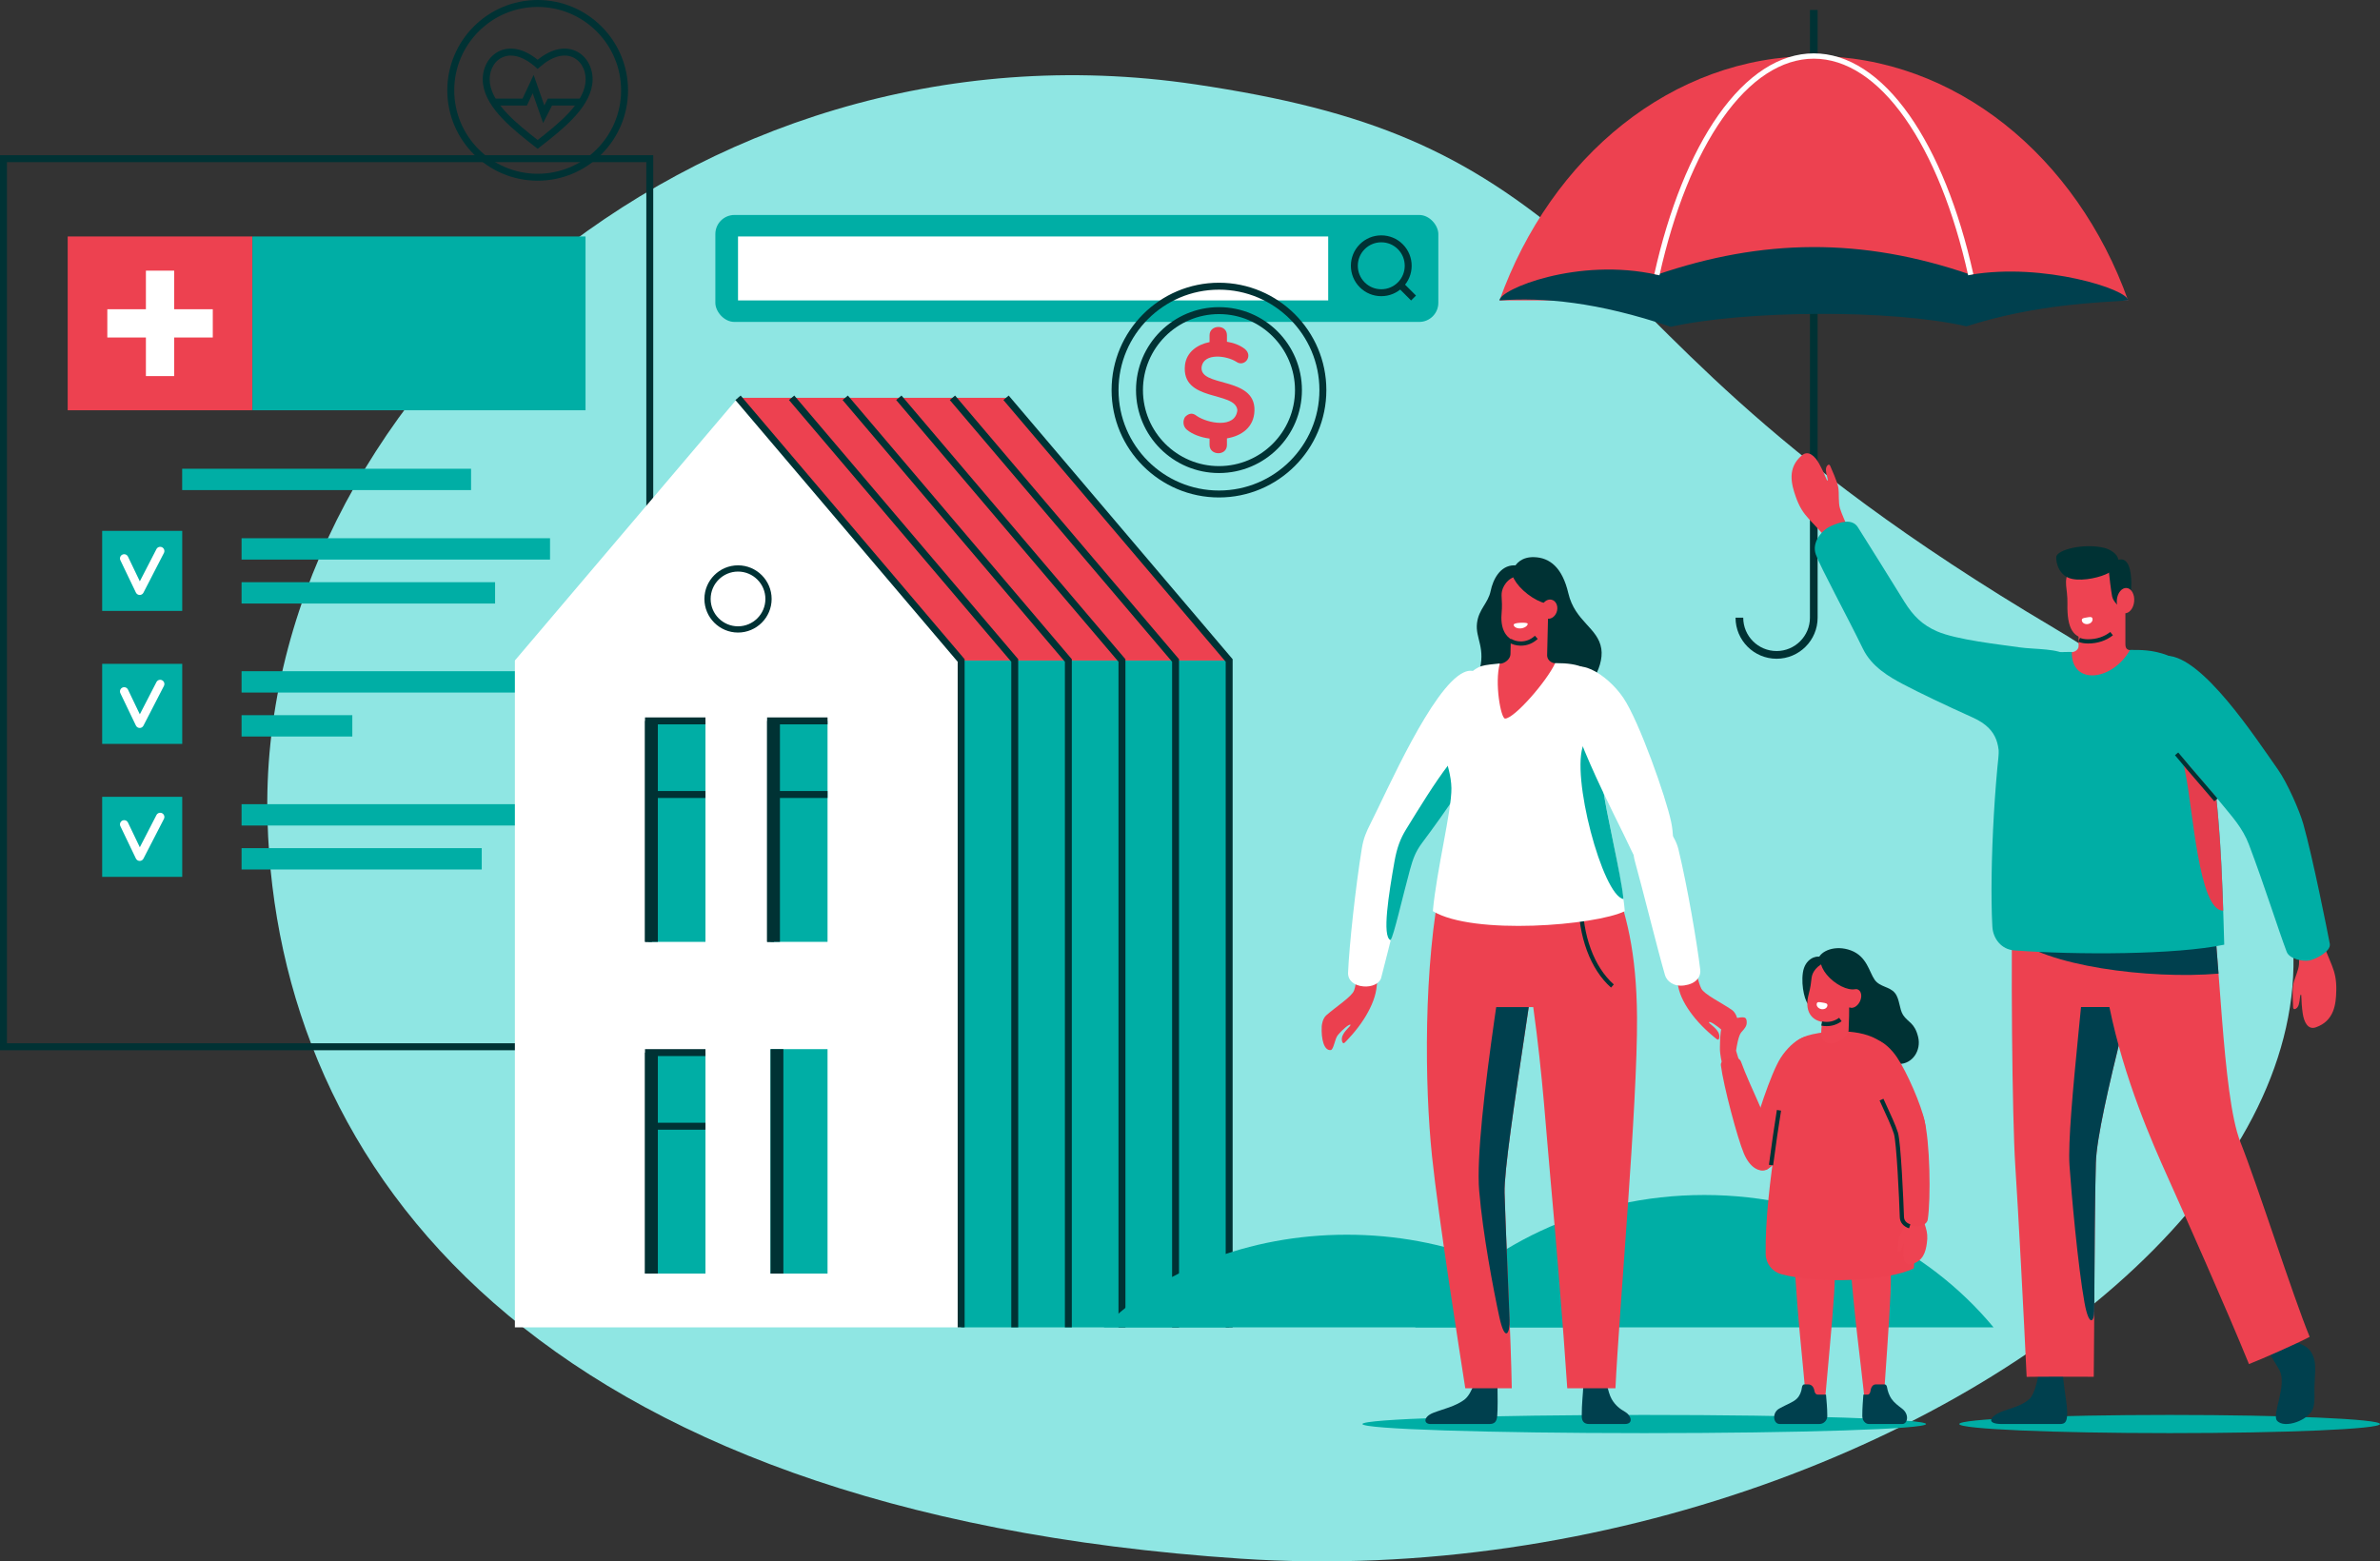 <svg xmlns="http://www.w3.org/2000/svg" id="Layer_2" data-name="Layer 2" viewBox="0 0 1258.91 826.02"><rect x="0" y="0" width="1258.91" height="826.02" fill="#333333" stroke="none"/><defs><style>      .cls-1 {        fill: #8fe6e3;      }      .cls-1, .cls-2, .cls-3, .cls-4, .cls-5, .cls-6, .cls-7, .cls-8, .cls-9 {        stroke-width: 0px;      }      .cls-2 {        fill: #fff;      }      .cls-3 {        fill: #ed4150;      }      .cls-4 {        fill: #eb404f;      }      .cls-5 {        fill: #e53d4d;      }      .cls-6 {        fill: #ee4352;      }      .cls-7 {        fill: #00aea5;      }      .cls-8 {        fill: #00404e;      }      .cls-9 {        fill: #003234;      }    </style></defs><g id="_&#xCE;&#xD3;&#xC8;_1" data-name="&#x2014;&#xCE;&#xD3;&#xC8;_1"><g><path class="cls-1" d="m632.43,44.65c92.53,13.76,142.72,35.72,201.54,85.97,50.03,42.74,93.71,107.6,252.77,201.79,329.97,195.38-47.15,517.65-430.44,492.2-372.57-24.74-509.55-205.89-514.8-390.52C135.29,215.27,365.24,4.9,632.43,44.65Z"></path><path class="cls-9" d="m345.53,555.62H0V82.1h345.53v473.52Zm-341.86-3.67h338.2V85.77H3.67v466.19Z"></path><rect class="cls-3" x="35.81" y="125.1" width="97.69" height="91.95"></rect><rect class="cls-7" x="54.04" y="280.85" width="42.35" height="42.35"></rect><rect class="cls-7" x="127.78" y="308.01" width="134.1" height="11.29"></rect><rect class="cls-7" x="127.78" y="284.75" width="163.16" height="11.29"></rect><rect class="cls-7" x="54.04" y="351.2" width="42.35" height="42.35"></rect><rect class="cls-7" x="127.78" y="378.36" width="58.58" height="11.29"></rect><rect class="cls-7" x="127.78" y="355.1" width="163.16" height="11.29"></rect><rect class="cls-7" x="54.04" y="421.55" width="42.35" height="42.35"></rect><rect class="cls-7" x="127.78" y="448.71" width="127.04" height="11.29"></rect><rect class="cls-7" x="127.78" y="425.45" width="163.16" height="11.29"></rect><rect class="cls-7" x="96.36" y="247.99" width="152.81" height="11.29"></rect><rect class="cls-2" x="77.18" y="143.19" width="14.95" height="55.78"></rect><rect class="cls-2" x="77.18" y="143.19" width="14.95" height="55.78" transform="translate(-86.42 255.73) rotate(-90)"></rect><rect class="cls-7" x="133.5" y="125.1" width="176.22" height="91.95"></rect><path class="cls-2" d="m73.9,314.77h-.03c-.85-.01-1.61-.5-1.98-1.26l-8.21-17.11c-.53-1.11-.06-2.44,1.04-2.97,1.11-.53,2.44-.06,2.97,1.04l6.27,13.08,8.79-17.05c.56-1.09,1.91-1.52,3-.96,1.09.56,1.52,1.91.96,3l-10.84,21.03c-.38.74-1.15,1.21-1.98,1.21Z"></path><path class="cls-2" d="m73.9,385.12h-.03c-.85-.01-1.61-.5-1.98-1.26l-8.21-17.11c-.53-1.11-.06-2.44,1.04-2.97,1.11-.53,2.44-.06,2.97,1.04l6.27,13.08,8.79-17.05c.56-1.09,1.91-1.52,3-.96,1.09.56,1.52,1.91.96,3l-10.84,21.03c-.38.74-1.15,1.21-1.98,1.21Z"></path><path class="cls-2" d="m73.9,455.47h-.03c-.85-.01-1.61-.5-1.98-1.26l-8.21-17.11c-.53-1.11-.06-2.44,1.04-2.97,1.11-.53,2.44-.06,2.97,1.04l6.27,13.08,8.79-17.05c.56-1.09,1.91-1.52,3-.96,1.09.56,1.52,1.91.96,3l-10.84,21.03c-.38.74-1.15,1.21-1.98,1.21Z"></path><polygon class="cls-2" points="508.4 702.24 272.35 702.24 272.35 349.43 390.38 210.44 508.4 349.43 508.4 702.24"></polygon><rect class="cls-7" x="508.4" y="349.43" width="141.77" height="352.81"></rect><polygon class="cls-3" points="650.17 349.43 508.4 349.43 390.38 210.44 532.15 210.44 650.17 349.43"></polygon><rect class="cls-7" x="407.6" y="381.39" width="30.14" height="116.9" transform="translate(845.33 879.67) rotate(180)"></rect><rect class="cls-7" x="407.6" y="555.04" width="30.14" height="118.73" transform="translate(845.33 1228.82) rotate(180)"></rect><rect class="cls-7" x="343.02" y="381.39" width="30.14" height="116.9"></rect><rect class="cls-7" x="343.02" y="556.88" width="30.14" height="116.9"></rect><path class="cls-9" d="m390.38,334.65c-9.8,0-17.78-7.98-17.78-17.78s7.98-17.78,17.78-17.78,17.78,7.98,17.78,17.78-7.98,17.78-17.78,17.78Zm0-32.26c-7.98,0-14.48,6.49-14.48,14.48s6.5,14.48,14.48,14.48,14.48-6.49,14.48-14.48-6.49-14.48-14.48-14.48Z"></path><polygon class="cls-9" points="510.24 702.24 506.57 702.24 506.57 350.1 388.98 211.63 391.77 209.26 510.24 348.75 510.24 702.24"></polygon><polygon class="cls-9" points="538.59 702.24 534.92 702.24 534.92 350.1 417.33 211.63 420.13 209.26 538.59 348.75 538.59 702.24"></polygon><polygon class="cls-9" points="566.94 702.24 563.28 702.24 563.28 350.1 445.69 211.63 448.48 209.26 566.94 348.75 566.94 702.24"></polygon><polygon class="cls-9" points="595.3 702.24 591.63 702.24 591.63 350.1 474.04 211.63 476.84 209.26 595.3 348.75 595.3 702.24"></polygon><polygon class="cls-9" points="623.65 702.24 619.99 702.24 619.99 350.1 502.4 211.63 505.19 209.26 623.65 348.75 623.65 702.24"></polygon><polygon class="cls-9" points="652.01 702.24 648.34 702.24 648.34 350.1 530.75 211.63 533.55 209.26 652.01 348.75 652.01 702.24"></polygon><polygon class="cls-9" points="437.73 379.55 437.73 383.22 409.43 383.22 409.43 418.5 437.73 418.5 437.73 422.17 409.43 422.17 409.43 498.29 405.76 498.29 405.76 379.55 437.73 379.55"></polygon><polygon class="cls-9" points="373.16 379.55 373.16 383.22 344.85 383.22 344.85 418.5 373.16 418.5 373.16 422.17 344.85 422.17 344.85 498.29 341.18 498.29 341.18 379.55 373.16 379.55"></polygon><polygon class="cls-9" points="373.16 558.71 344.85 558.71 344.85 593.99 373.16 593.99 373.16 597.66 344.85 597.66 344.85 673.78 341.18 673.78 341.18 555.04 373.16 555.04 373.16 558.71"></polygon><rect class="cls-9" x="405.76" y="381.39" width="6.78" height="116.9" transform="translate(818.31 879.67) rotate(180)"></rect><rect class="cls-9" x="341.18" y="381.39" width="6.78" height="116.9" transform="translate(689.15 879.67) rotate(180)"></rect><rect class="cls-9" x="341.18" y="556.88" width="6.78" height="116.9" transform="translate(689.15 1230.65) rotate(180)"></rect><rect class="cls-9" x="407.6" y="555.04" width="6.78" height="118.73" transform="translate(821.97 1228.82) rotate(180)"></rect><path class="cls-7" d="m1018.8,753.38c0,2.66-66.74,4.81-149.07,4.81s-149.07-2.15-149.07-4.81,66.74-4.81,149.07-4.81,149.07,2.15,149.07,4.81Z"></path><path class="cls-7" d="m840.96,702.24c-29.65-29.81-76.2-49.02-128.56-49.02s-98.92,19.21-128.56,49.02h257.13Z"></path><path class="cls-7" d="m1054.5,702.24c-35.28-42.58-90.68-70.03-152.99-70.03s-117.71,27.45-152.99,70.03h305.98Z"></path><path class="cls-9" d="m963.73,539.32c-12.35-15.14-3.15-28.07-2-31.94,1.29-4.31,9.01-7.63,17.27-4.58,8.57,3.17,9.7,11.45,12.62,15.56,2.79,3.92,7.89,3.48,10.74,7.03,2.56,3.2,2.24,8.48,4.3,11.61,2.6,3.96,6.09,3.97,7.94,11.59,1.75,7.19-3.02,14.31-10.15,14.31-8.53,0-10.56-4.28-16.95-8.87-5-3.59-18.96-8.82-23.77-14.72Z"></path><path class="cls-6" d="m910.64,543.84c-.79,2.6-.8,6.79-.88,10.42-.09,3.69,1.06,7.89,1.37,9.64.55,3.09,9.79.03,8.84-2.73-.67-1.95-1.03-3.09-1.67-5.31.32-2.21,1.25-8,2.77-9.73,1.61-1.84,2.78-3.04,2.86-4.94.16-3.66-1.76-3.24-6.05-2.48-4.42.78-6.52,2.75-7.24,5.14Z"></path><path class="cls-3" d="m931.17,619.01c-4.09-.77-5.96-8.72-4.51-16.64,1.55-8.49,10.02-34.64,15.23-42.72,6.25-9.71,16.9-15.89,19.15-7.29,3.01,11.49-15.55,47.63-20.47,59.12-2.87,6.72-6.57,8.05-9.39,7.52Z"></path><path class="cls-6" d="m950.65,689.33c1.8,23.82,4.63,46.57,4.67,54.41.04,6.18,9.17,6.88,9.74.21,1.55-18.05,4.05-43.15,5.12-59.74,1-15.6.07-26.26-1.02-35.86h-20.16c-.48,10.45-.3,15.04,1.65,40.97Z"></path><path class="cls-6" d="m980.58,689.33c2.3,23.82,5.61,46.57,5.82,54.41.17,6.18,9.31,6.88,9.74.21,1.16-18.05,3.14-43.15,3.85-59.74.67-15.6-.49-26.26-1.78-35.86h-20.16c-.26,10.45.01,15.04,2.52,40.97Z"></path><path class="cls-3" d="m1002.86,572.16c0,36.86,11.58,84.42,9.43,98.87-13.89,6.89-50.49,8.33-70.05,3.07-4.81-1.29-8.2-5.62-8.28-10.61-.54-35.57,10.48-86.17,11.4-101.25.6-9.92,6.23-13.45,13.38-15.07,7.78-1.76,25.4-3.5,35.96,3.84,5.3,3.69,8.16,10.42,8.16,21.14Z"></path><path class="cls-3" d="m1013.68,606.91c4.07-.89,6.07-5.88,4.39-13.75-1.8-8.44-9.29-25.91-14.7-33.86-5.61-8.27-14.62-13.56-16.61-4.9-1.65,7.19,6.68,20.41,12.64,34.02,3.64,8.31,2.84,7.93,4.84,12.23,3.08,6.63,6.63,6.88,9.44,6.26Z"></path><path class="cls-8" d="m959.69,735.61c-.27-1.74-1.43-3.19-3.19-3.19h-2.1c-.79,0-1.18.86-1.27,1.65-.27,2.24-1.15,4.38-2.67,5.88-2,1.99-5.5,3.07-9.34,5.26-3.97,2.26-3.2,8.16.29,8.16h20.95c2.33,0,4.19-1.89,4.19-4.22,0-4.59-.41-7.77-.67-11.33h-4.18c-1.23,0-1.8-.87-2.01-2.22Z"></path><path class="cls-8" d="m989.46,735.61c.23-1.74,1.21-3.19,2.7-3.19h4.78c.67,0,1.11.73,1.24,1.65.27,1.83,1.15,4.25,2.26,5.89,1.39,2.05,3.57,3.7,5.64,5.26,4.01,3.02,3.03,8.16.08,8.16h-17.54c-1.97,0-3.55-1.89-3.55-4.22,0-4.59.34-7.77.57-11.33h2.11c1.04,0,1.53-.87,1.7-2.22Z"></path><path class="cls-6" d="m1019.21,657.79c.5-3.5.21-5.68-.56-8.31-.64-2.22-2.23-6.93-2.61-9.09-.65-3.67-7.6-3.93-7.89-.13-.25,3.16-.35,6.01-.72,7.83-.39,1.95-2.06,4.3-2.72,6.12-.71,1.96-.84,6.52-.94,7.4-.12.95.81.82,1.51.15.84-.8,1.13-3.01,1.36-3.53.23-.53.42-.55.36.05-.15,1.66-.26,3.7-.18,5.72.11,2.66,1.09,5.46,3.95,4.85,6.62-1.42,7.84-6.83,8.44-11.05Z"></path><path class="cls-3" d="m1007.89,584.65c3.39-.98,7.98.7,9.8,7.17,3.27,11.63,3.66,42.61,2.01,53.32-.44,2.85-4,3.86-6.77,3.62-2.64-.22-6.06-1.28-6.19-4.74-.44-11.58-1.75-34.95-3.62-47.49-1.08-7.23,1.09-10.82,4.77-11.88Z"></path><path class="cls-9" d="m963.59,520.34c-2.03,7.22-4.82,11.72-6.56,11.29-1.96-.48-4.48-9.61-3.39-17.03,1.1-7.51,7.07-9.15,9.2-8.33,2.34.9,2.78,6.84.75,14.06Z"></path><path class="cls-6" d="m981.3,524.66c-.82,7.05-7.54,17.33-17.08,16.02-6.11-.84-9.92-5.88-7.51-14.71,2.02-7.4.8-8.87,2.78-12.07,2.04-3.3,7.26-7.11,13.89-3.7,5.29,2.72,8.73,7.61,7.93,14.46Z"></path><path class="cls-6" d="m983.81,529.8c-1.25,2.6-3.72,4.01-5.52,3.14s-2.26-3.67-1.01-6.27,3.72-4.01,5.52-3.14c1.8.86,2.26,3.67,1.01,6.27Z"></path><path class="cls-6" d="m977.84,545.02c-.17,3.38-5.83,7.26-9.81,7.02-3.87-.23-4.75-3.82-4.72-5.11.08-3.32.51-6.8,1.21-11.33.91-5.9,13.39-7.47,13.54-4.15.14,3.06,0,8.97-.23,13.57Z"></path><path class="cls-9" d="m977.66,509.23c5.45,4.34,8.12,10.07,5.95,12.8s-8.35,1.42-13.81-2.92c-5.45-4.34-8.12-10.07-5.95-12.8,2.17-2.73,8.35-1.42,13.81,2.92Z"></path><path class="cls-3" d="m934.27,618.91c-3.96,1.29-8.69-1.25-11.84-8.66-3.38-7.94-10.8-35.77-12.18-46.76-.46-3.67,9.24-5.69,10.61-1.93,5.06,13.93,14.04,30.14,16.8,42.33,1.61,7.13-.7,14.15-3.38,15.02Z"></path><path class="cls-9" d="m966.25,542.88c-.94,0-1.9-.1-2.88-.29l.43-2.2c3.36.65,6.31.02,9.02-1.93l1.31,1.82c-2.4,1.73-5.04,2.59-7.88,2.59Z"></path><path class="cls-9" d="m937.91,616.53l-2.22-.29c1.51-11.42,2.81-20.37,4.2-29.02l2.21.36c-1.39,8.63-2.69,17.56-4.2,28.96Z"></path><path class="cls-9" d="m1009.8,649.86c-3.03-1.01-4.81-3.16-4.9-5.91-.33-10.17-1.69-39.53-3.12-44.14-1.12-3.61-3.99-9.82-6.09-14.35-.58-1.26-1.1-2.38-1.49-3.24l2.04-.92c.38.86.9,1.96,1.48,3.22,2.12,4.59,5.03,10.88,6.19,14.63,1.61,5.21,2.97,37.11,3.22,44.73.07,2.29,1.88,3.36,3.37,3.86l-.71,2.13Z"></path><path class="cls-2" d="m966.61,532.05c-.18,1.27-1.6,2.09-3.16,1.83-1.56-.26-2.69-1.5-2.5-2.77.18-1.27,1.45-.97,3.01-.71,1.56.26,2.83.38,2.65,1.65Z"></path><path class="cls-9" d="m284.4,95.6c-26.36,0-47.8-21.44-47.8-47.8S258.04,0,284.4,0s47.8,21.44,47.8,47.8-21.44,47.8-47.8,47.8Zm0-91.94c-24.34,0-44.13,19.8-44.13,44.14s19.8,44.13,44.13,44.13,44.13-19.8,44.13-44.13S308.74,3.67,284.4,3.67Z"></path><path class="cls-9" d="m284.4,78.72l-1.21-.95c-11.5-8.97-25.81-20.13-27.65-33.06-1.03-7.26,2.13-14.21,7.86-17.31,6.08-3.28,13.67-1.73,21,4.22,7.33-5.95,14.92-7.5,21-4.22,5.74,3.09,8.9,10.05,7.86,17.31-1.84,12.93-16.15,24.09-27.65,33.06l-1.21.95Zm-14.24-49.33c-1.79,0-3.48.41-5.02,1.24-4.39,2.37-6.79,7.82-5.97,13.56,1.58,11.1,14.45,21.45,25.23,29.87,10.78-8.42,23.65-18.77,25.23-29.87.82-5.75-1.58-11.2-5.97-13.56-4.99-2.69-11.56-.95-18.05,4.77l-1.21,1.07-1.21-1.07c-4.48-3.95-9.01-6.01-13.03-6.01Z"></path><polygon class="cls-9" points="287.28 65.08 281.78 49.33 278.72 55.82 261.11 55.82 261.11 52.16 276.4 52.16 282.28 39.65 287.91 55.78 289.76 52.16 307.69 52.16 307.69 55.82 292.01 55.82 287.28 65.08"></polygon><rect class="cls-7" x="378.39" y="113.73" width="382.42" height="56.58" rx="10.1" ry="10.1"></rect><path class="cls-9" d="m730.63,156.69c-4.3,0-8.34-1.67-11.37-4.71-6.27-6.27-6.27-16.48,0-22.75,3.04-3.04,7.08-4.71,11.37-4.71s8.34,1.67,11.37,4.71c6.27,6.27,6.27,16.48,0,22.75h0c-3.04,3.04-7.08,4.71-11.37,4.71Zm0-28.5c-3.32,0-6.44,1.29-8.78,3.64-4.84,4.84-4.84,12.72,0,17.56,2.34,2.35,5.46,3.64,8.78,3.64s6.44-1.29,8.78-3.64c4.84-4.84,4.84-12.72,0-17.56-2.35-2.35-5.46-3.64-8.78-3.64Z"></path><rect class="cls-9" x="742.37" y="149.23" width="3.67" height="9.89" transform="translate(108.95 571.39) rotate(-45)"></rect><rect class="cls-2" x="390.38" y="125.1" width="312.18" height="33.83"></rect><path class="cls-9" d="m644.78,250.26c-24.2,0-43.88-19.68-43.88-43.88s19.69-43.88,43.88-43.88,43.88,19.68,43.88,43.88-19.68,43.88-43.88,43.88Zm0-84.09c-22.17,0-40.21,18.04-40.21,40.21s18.04,40.21,40.21,40.21,40.21-18.04,40.21-40.21-18.04-40.21-40.21-40.21Z"></path><path class="cls-5" d="m663.56,217.22c.49-18.52-29.8-11.97-27.92-23.39,1.46-7.24,13.16-5.71,18.31-2.44,4.18,3.06,9.19-2.99,4.46-6.82-2.56-1.96-5.88-3.22-9.41-3.77v-3.46c0-5.92-9.19-5.71-9.19,0v3.64c-6.59,1.33-12.2,5.33-13.01,12.15-2.16,19.77,26.8,13.58,27.71,23.88-1.04,9.89-15.73,6.96-21.44,3.06-2.37-1.95-4.39-1.32-6.2.49-1.25,1.88-1.32,4.94.97,6.82,2.9,2.4,7.27,4.03,11.97,4.65v3.39c0,5.71,9.19,5.92,9.19,0v-3.5c7.72-1.3,14.31-5.82,14.56-14.71Z"></path><path class="cls-9" d="m644.78,263.18c-31.32,0-56.8-25.48-56.8-56.8s25.48-56.8,56.8-56.8,56.8,25.48,56.8,56.8-25.48,56.8-56.8,56.8Zm0-109.93c-29.3,0-53.13,23.83-53.13,53.13s23.83,53.13,53.13,53.13,53.13-23.83,53.13-53.13-23.83-53.13-53.13-53.13Z"></path><path class="cls-9" d="m939.74,348.51c-11.98,0-21.72-9.74-21.72-21.72h4.07c0,9.73,7.92,17.64,17.64,17.64s17.64-7.91,17.64-17.64V5.26h4.07v321.53c0,11.98-9.74,21.72-21.72,21.72Z"></path><path class="cls-3" d="m793.18,158.93c27.11-75.92,91.33-129.3,166.24-129.3s139.13,53.38,166.24,129.3h-332.48Z"></path><path class="cls-8" d="m793.18,158.93c22.93-1.69,51.71.74,90.6,13.97,38.63-8.68,116.34-9.47,156.37-.26,37.39-11.92,70.75-12.57,85.51-13.71,0-5.81-44.79-20.12-83.23-13.59-57.67-19.95-110.47-19.04-166.03,0-41.82-9.36-83.23,7.78-83.23,13.59Z"></path><path class="cls-2" d="m1041.07,145.65c-7.58-34.06-19.13-62.79-33.4-83.08-14.5-20.62-31.18-31.52-48.24-31.52s-33.75,10.9-48.24,31.52c-14.27,20.3-25.82,49.03-33.4,83.08l-2.74-.61c7.66-34.42,19.37-63.49,33.84-84.09,15.05-21.4,32.53-32.72,50.54-32.72s35.49,11.31,50.54,32.72c14.48,20.6,26.18,49.67,33.85,84.09l-2.74.61Z"></path><path class="cls-7" d="m1258.91,753.38c0,2.66-49.82,4.81-111.28,4.81s-111.28-2.15-111.28-4.81,49.82-4.81,111.28-4.81,111.28,2.15,111.28,4.81Z"></path><path class="cls-6" d="m1235.79,524.07c.12-5.8-.73-9.31-2.37-13.48-1.39-3.52-4.66-10.96-5.64-14.41-1.67-5.89-12.29-5.18-12.05,1.07.2,5.2.56,9.88.34,12.91-.23,3.24-2.36,7.36-3.03,10.44-.72,3.32-.08,10.79-.08,12.24,0,1.56,1.39,1.2,2.33,0,1.13-1.44,1.18-5.09,1.43-5.99.25-.9.54-.96.56.02.07,2.74.28,6.08.77,9.37.65,4.33,2.65,8.74,6.9,7.27,9.82-3.39,10.69-12.42,10.83-19.42Z"></path><path class="cls-6" d="m949.9,262.87c1.94,5.47,3.97,8.45,6.98,11.77,2.54,2.8,8.23,8.61,10.37,11.49,3.64,4.92,13.33.5,10.89-5.26-2.03-4.79-4.01-9.04-4.88-11.95-.93-3.12-.39-7.72-.86-10.83-.5-3.36-3.74-10.12-4.25-11.48-.55-1.47-1.72-.63-2.18.82-.55,1.75.7,5.18.78,6.11.08.93-.16,1.09-.53.18-1.04-2.54-2.41-5.59-4.03-8.49-2.13-3.82-5.57-7.24-9.02-4.37-7.99,6.64-5.61,15.4-3.27,22Z"></path><path class="cls-6" d="m1105.23,360.14c-11.59,0-12.79-15.13-9.52-15.13,2.06,0,3.77-1.51,3.77-3.13v-10.23c0-9.83,24.76-17.11,24.76-10.8v19.76c0,2,.44,3.41,3.25,3.41,2.06,0-1.23,6.26-4.26,9.03-5.44,4.97-9.45,7.1-18,7.1Z"></path><path class="cls-6" d="m1122.68,324.11c-1.86,8.26-9.03,13.72-18.1,13.72-7.81,0-11.3-5.21-11-18.37.19-8.47-2.42-11.63,1.06-17.8,4.46-7.91,19.12-8.13,25.22-.99,6.22,7.28,4.54,15.77,2.82,23.45Z"></path><path class="cls-9" d="m1115.37,303.09c-3.73,2.14-12.93,4.48-19.28,3.19-6.65-1.35-8.61-8.1-8.43-11.52.21-4.01,14.76-7.48,25.24-4.94,3.29.8,7.31,3.22,7.62,6.43.25,2.59-2.41,5.28-5.14,6.84Z"></path><path class="cls-9" d="m1124.27,323.11c-3.38-1.79-6.5-4.83-7.06-7.61-.55-2.76-1.5-10.51-1.99-15.64-.22-2.28,3.4-3.9,6.86-3.9,7.64,0,5.73,23.92,2.19,27.14Z"></path><path class="cls-6" d="m1119.71,317.35c-.33,3.69,1.45,6.87,3.98,7.1,2.53.23,4.86-2.58,5.19-6.27.33-3.69-1.45-6.87-3.98-7.1-2.53-.23-4.86,2.58-5.19,6.27Z"></path><path class="cls-2" d="m1101.2,328.32c.21,1.27,1.65,2.09,3.21,1.83,1.56-.26,2.65-1.5,2.44-2.77-.21-1.27-1.47-.97-3.03-.71-1.56.26-2.83.38-2.61,1.65Z"></path><path class="cls-8" d="m1089.65,753.38h-30.51c-9.4,0-5.99-4.22-.84-6.36,4.52-1.89,10.89-3,15.12-6.85,3.18-2.89,4.95-12.44,5.46-17.33.35-3.4,12.79-2.4,12.39,1.47-.62,5.94,2.7,19.39,2.14,24.8-.3,2.9-.95,4.27-3.76,4.27Z"></path><path class="cls-3" d="m1142.22,463.25h-77.45c-1.33,41.95-.39,129.02,1.21,153.25,1.49,22.6,4.58,80.33,6.02,111.92,8.48-.17,27.31-.04,35.5-.04.32-22.96.33-87.03,1.11-113.26.79-26.1,25.71-111.03,33.6-151.87Z"></path><path class="cls-8" d="m1142.22,463.25h-35.86c-1.33,41.95-13.3,129.02-11.7,153.25.88,13.38,4.49,53.78,7.95,72.72,2.38,13.05,5.12,10.23,5.15,4.4.15-27.55.34-61.23.86-78.5.79-26.1,25.71-111.03,33.6-151.87Z"></path><path class="cls-8" d="m1223.95,718.62c1.24,3.7.44,9.8.29,14.69-.14,4.62.39,7.7-.59,11.36-1.79,6.63-15.36,11.48-19.21,6.93-2.91-3.43,5.67-18.85,1.17-26.95-.99-1.79-9.39-15.77-13.79-21.64-5.56-7.41,8.47-15.53,13.05-8.4,4.46,6.95,5.36,11.19,9.11,14.56,3.34,3.01,7.47,2.01,9.98,9.45Z"></path><path class="cls-3" d="m1185.05,604.15c-9.88-24.89-10.53-102.91-16.8-140.89h-78.86c1.47,22.7,5.1,52.43,7.08,69.52h19.31c7.78,38.14,22.67,71.79,30.54,89.3,9.28,20.66,31.36,70.29,43.28,99.58,7.11-2.79,25.2-10.71,32.1-14.41-8.96-21.82-27.32-79.57-36.65-103.1Z"></path><path class="cls-8" d="m1173.51,515.09c-36.62,3.11-92.3-4.05-109.29-19.89.09-12,.27-22.99.55-31.94h103.48c2.24,13.58,3.77,32.27,5.26,51.83Z"></path><path class="cls-7" d="m1146.33,346.63c-7.74-2.91-14.08-2.79-19.62-2.79-9.73,16.91-31.29,18.61-30.8,1.06-5.34,0-9.24,0-15.96,2.47-7.37,2.71-16.28,12.61-18.77,24.67-5.92,28.63-8.96,88.16-7.32,118.14.36,6.59,4.93,12.13,11.51,12.62,33.1,2.46,85.76,2.34,111.15-3.02-.89-26.89-1.62-94.45-14.37-129.94-4.25-11.83-7.95-20.25-15.81-23.21Z"></path><path class="cls-7" d="m985.4,343.23c-8.33-17.21-22.31-42.77-24.89-49.83-2.4-6.57,3.25-13,7.98-15.1,4.63-2.06,11.16-4.19,14.21.59,7.18,11.26,16.01,25.63,24.53,39.31,4.81,7.72,9.63,12.44,17.42,15.83,10.38,4.51,33.32,6.93,43.28,8.41,8.31,1.23,21.55.43,25.86,4.74,4.2,4.2,1.48,33.07-7.23,46.22-9.98,15.05-29.06,23.13-29.08,12.39-.01-10.08.54-19.65-13.97-26.18-14.52-6.53-28.95-13.45-36.75-17.57-7.33-3.87-16.74-9.27-21.35-18.81Z"></path><path class="cls-5" d="m1175.98,481.79c-12.98.25-16.05-54.22-20.01-72.82-4.48-21.19-5.06-30.33,4.5-30.33,1.45,0,3.15.79,5,2.23,7.66,29.69,9.61,72.55,10.5,100.92Z"></path><path class="cls-7" d="m1218.36,435.98c4.94,17.53,12.84,57.07,13.99,63.3.77,4.2-7.73,8.23-10.73,8.84-3.38.69-10.6-.72-12.07-4.58-4.36-11.5-11.58-34.55-19.96-56.73-3.34-8.85-9.26-15.14-13.61-20.53-9.87-12.22-27.82-31.29-34.78-42.87-7.89-13.14-8.68-36.69,4.98-36.48,18.84.3,46.91,43.43,58.73,60.16,4.98,7.04,11.47,21.89,13.44,28.87Z"></path><path class="cls-9" d="m1104.54,340.44h-.09c-1.96,0-3.62-.3-5.09-.91l.86-2.07c1.19.49,2.58.74,4.24.74h.08c4.46,0,8.5-1.33,11.69-3.86l1.39,1.76c-3.58,2.84-8.11,4.34-13.08,4.34Z"></path><path class="cls-9" d="m1171.27,423.93c-2.45-2.9-5.12-5.99-7.94-9.26-4.33-5-8.8-10.18-12.87-15.14l1.73-1.42c4.05,4.94,8.52,10.1,12.83,15.1,2.83,3.27,5.51,6.37,7.96,9.28l-1.71,1.45Z"></path><path class="cls-4" d="m728,523.39c-.76,5.19-3.39,10.81-6.62,15.85-4.08,6.36-9.03,11.29-10.04,12.32-1.3,1.32-2.03-1.5-1.27-3.44,1.19-3.04,4.66-5.43,4.25-5.96-.43-.55-3.75,1.97-6.71,5.52-1.59,1.91-2.13,7.71-3.76,7.87-3.52.34-5.05-5.85-4.72-12.5.05-.94.45-4.18,2.46-5.95,5.18-4.55,13.4-9.78,14.65-13.07,1.39-3.66,1.81-12.08,2.23-18.06.39-5.46,11.6-7.72,10.99.79-.36,5.08-.75,11.85-1.45,16.63Z"></path><path class="cls-2" d="m774.24,355.74c-16.67,7.81-40.49,62.63-49.28,79.91-2.27,4.46-3.73,7.8-4.61,13.19-3.28,19.98-6.72,51.77-7.28,65.72-.16,4.04,3.02,6.83,8.09,7.3,4.35.41,8.59-1.42,9.41-4.52,3.28-12.42,11.53-46.58,16.11-61.89,1.46-4.88,3.16-7.07,6.5-11.37,12.79-16.46,27.79-41.98,32-55.3,4.67-14.77,1.54-38.88-10.94-33.03Z"></path><path class="cls-7" d="m735.54,497.35c1.53-1.52,6.5-23.44,10.29-37.3,1.62-5.91,3.04-9.68,6.55-14.34,12.18-16.22,26.6-37.34,30.91-46.96.75-1.69,1.5-5.43,1.9-7.32-9.36-5.32-27.38,24.53-41.46,47.38-2.96,4.81-4.85,9.67-6.17,17.26-2.83,16.2-6.7,39.56-2.02,41.29Z"></path><path class="cls-8" d="m779.51,732.43c-.92,3.06-2.82,6.32-4.54,7.74-4.66,3.84-12.15,5.41-16.88,7.3-5.38,2.15-5.07,5.91-1.38,5.91h31.01c2.81,0,3.97-1.19,4.24-4.27.31-3.59.24-10.59.14-16.68h-12.58Z"></path><path class="cls-8" d="m859.72,747.02c-2.92-1.65-5.39-3.6-7.23-6.85-1.04-1.84-1.86-4.71-2.51-7.74h-12.42c-.3,6.08-.89,9.98-.89,16.68,0,2.8,1.19,4.27,4.01,4.27h18.69c5.13,0,3.16-4.78.35-6.36Z"></path><path class="cls-3" d="m757.44,611.44c3.52,33.58,14.7,104.02,17.62,123.01h24.6c-.4-25.48-3.07-78.19-3.81-103.33-.65-22.04,23.11-153.68,21.17-167.21h-54.37c-9.93,47.17-9.04,110.97-5.2,147.53Z"></path><path class="cls-8" d="m782.44,630.2c1.95,22.84,7.45,51.78,10.56,66.2,3.13,14.51,5.79,8.8,5.51,1.84-.95-24.14-2.2-51.17-2.67-67.12-.65-22.04,23.11-153.68,21.17-167.21h-15.97c-.24,14.74-21.66,130.48-18.61,166.29Z"></path><path class="cls-3" d="m820.21,624.67c2.38,25.64,6.84,79.34,8.8,109.78h25.49c1.87-39.91,11.74-150.75,11.41-196.25-.25-34.86-5.77-55.14-13.13-74.28h-72.04c-.17,3.03.41,57.89.49,68.87h29.78c5.07,36.46,6.89,67,9.2,91.89Z"></path><path class="cls-9" d="m852.16,522.48c-10.9-9.62-17.35-27.04-17.25-46.59h2.22c-.1,18.93,6.07,35.72,16.5,44.93l-1.47,1.66Z"></path><path class="cls-6" d="m888.15,523.8c1.38,5.07,4.67,10.32,8.48,14.94,4.82,5.83,10.32,10.13,11.45,11.02,1.45,1.15,1.84-1.74.85-3.57-1.55-2.88-5.28-4.83-4.94-5.4.36-.6,3.96,1.5,7.33,4.67,1.81,1.71,3.05,7.4,4.68,7.36,3.54-.09,4.31-6.42,3.19-12.97-.16-.93-.95-4.1-3.16-5.61-5.69-3.89-14.48-8.1-16.11-11.21-1.82-3.47-3.25-11.77-4.39-17.66-1.04-5.38-12.45-6.27-10.82,2.1.97,5,2.17,11.67,3.44,16.33Z"></path><path class="cls-9" d="m782.19,355.93c-4.19,13.51,1.39,16.74,6.84,16.74,12.34,0,21.08-14.06,19.98-29.27-.67-9.19-5.61-16.95-2.58-23.78,3.16-7.12,2.23-20.54-5.41-20.54s-11.33,7.71-12.53,13.55c-1.36,6.61-6.27,9.49-7.22,17-1.03,8.09,4.96,13.29.93,26.29Z"></path><path class="cls-9" d="m816.18,331.93c-.55,9.3-.77,13-1.24,20.95-.68,11.56,8.26,19.42,15.49,17.46,8.36-2.27,18.2-16.63,16.59-27.11-1.71-11.14-13.94-14.35-17.45-29.39-3.18-13.61-9.83-18.87-18.16-19.08-12.44-.32-14.16,13.1-10.25,17.92,4.41,5.44,15.66,8.37,15.02,19.25Z"></path><path class="cls-6" d="m795.46,383.38c-5.88,0-6.74-24.1-4.76-29.98.65-1.92,1.62-2.11,2.96-2.27,2.66-.31,5.25-2.6,5.31-5.05.1-4.25.23-10.67.3-13.6.19-7.76,19.71-11.91,19.59-6.81-.13,5.25-.41,17.09-.5,20.96-.05,1.88,1.43,4.42,5.53,4.42,1.54,0,1.61,1.58.45,3.79-4.43,8.42-22.09,28.54-28.88,28.54Z"></path><path class="cls-6" d="m818.58,320.16c.42,7.69-4.47,19.63-14.23,19.43-6.25-.13-10.94-5.07-10.09-14.88.71-8.22-.77-9.65.65-13.35,1.46-3.82,6-8.58,13.21-5.76,5.76,2.26,10.05,7.09,10.46,14.56Z"></path><path class="cls-9" d="m815.91,304.33c6.45,4.95,9.93,11.21,7.78,13.98-2.15,2.77-9.13,1.01-15.58-3.94-6.45-4.95-9.93-11.21-7.78-13.98s9.13-1.01,15.58,3.94Z"></path><path class="cls-6" d="m823.61,323.11c-.62,2.78-2.98,4.65-5.27,4.19-2.29-.46-3.64-3.09-3.01-5.86.62-2.78,2.98-4.65,5.27-4.19,2.29.46,3.64,3.09,3.01,5.86Z"></path><path class="cls-2" d="m800.67,330.52c.02,1.16,1.67,2.06,3.62,1.95,1.94-.12,3.81-1.3,3.79-2.46,0-.54-2.15-.63-4.09-.52-1.94.12-3.32.47-3.32,1.03Z"></path><path class="cls-9" d="m804.5,341.59c-.09,0-.18,0-.28,0-2.28-.05-4.5-.68-6.11-1.75l1.24-1.87c1.25.83,3.08,1.34,4.92,1.38,2.82.05,5.39-.95,7.62-2.99l1.51,1.65c-2.59,2.38-5.58,3.58-8.9,3.58Z"></path><path class="cls-2" d="m757.93,482.05c21.43,12.92,86.16,7.53,101.52,0-1.52-18.14-10.46-54.53-11.46-65.06-1-10.57-.04-37.04-1.23-45.33-1.11-7.72-2.37-15.33-8.61-18.26-4.21-1.98-8.9-2.58-15.52-2.58-4.57,9.81-21.68,29.34-26.51,29.34-2.24,0-5.66-18.9-2.78-29.16-3.46.31-7.51.75-9.5,1.34-9.45,2.79-17.18,19.55-19.69,26.17-5.24,13.8,3.4,25.24,3.58,38.48.16,11.83-7.91,43.69-9.82,65.06Z"></path><path class="cls-7" d="m858.72,475.63c-.94-11.72-9.74-48.11-10.74-58.63-1-10.57-4.87-35.43-10.28-23.32-7.15,16.03,10.03,80.15,21.01,81.95Z"></path><path class="cls-2" d="m877.65,460.45c6.32-1.35,8.87-13.3,6.33-25.51-2.72-13.1-16.92-53.25-25.23-65.63-8.63-12.87-26.79-23.98-29.96-10.56-4.22,17.92,25.92,73.21,33.98,90.84,4.71,10.3,10.51,11.79,14.87,10.86Z"></path><path class="cls-2" d="m873.24,435.28c-7.42,1.17-11.2,10.58-8.39,20.64,4.14,14.84,12.07,47.04,15.87,60,.9,3.08,4.47,6.22,10.24,5.41,5.98-.84,8.85-4.34,8.38-8.36-1.64-13.87-6.75-43.88-11.51-63.57-1.72-7.11-7.58-15.23-14.58-14.13Z"></path></g></g></svg>